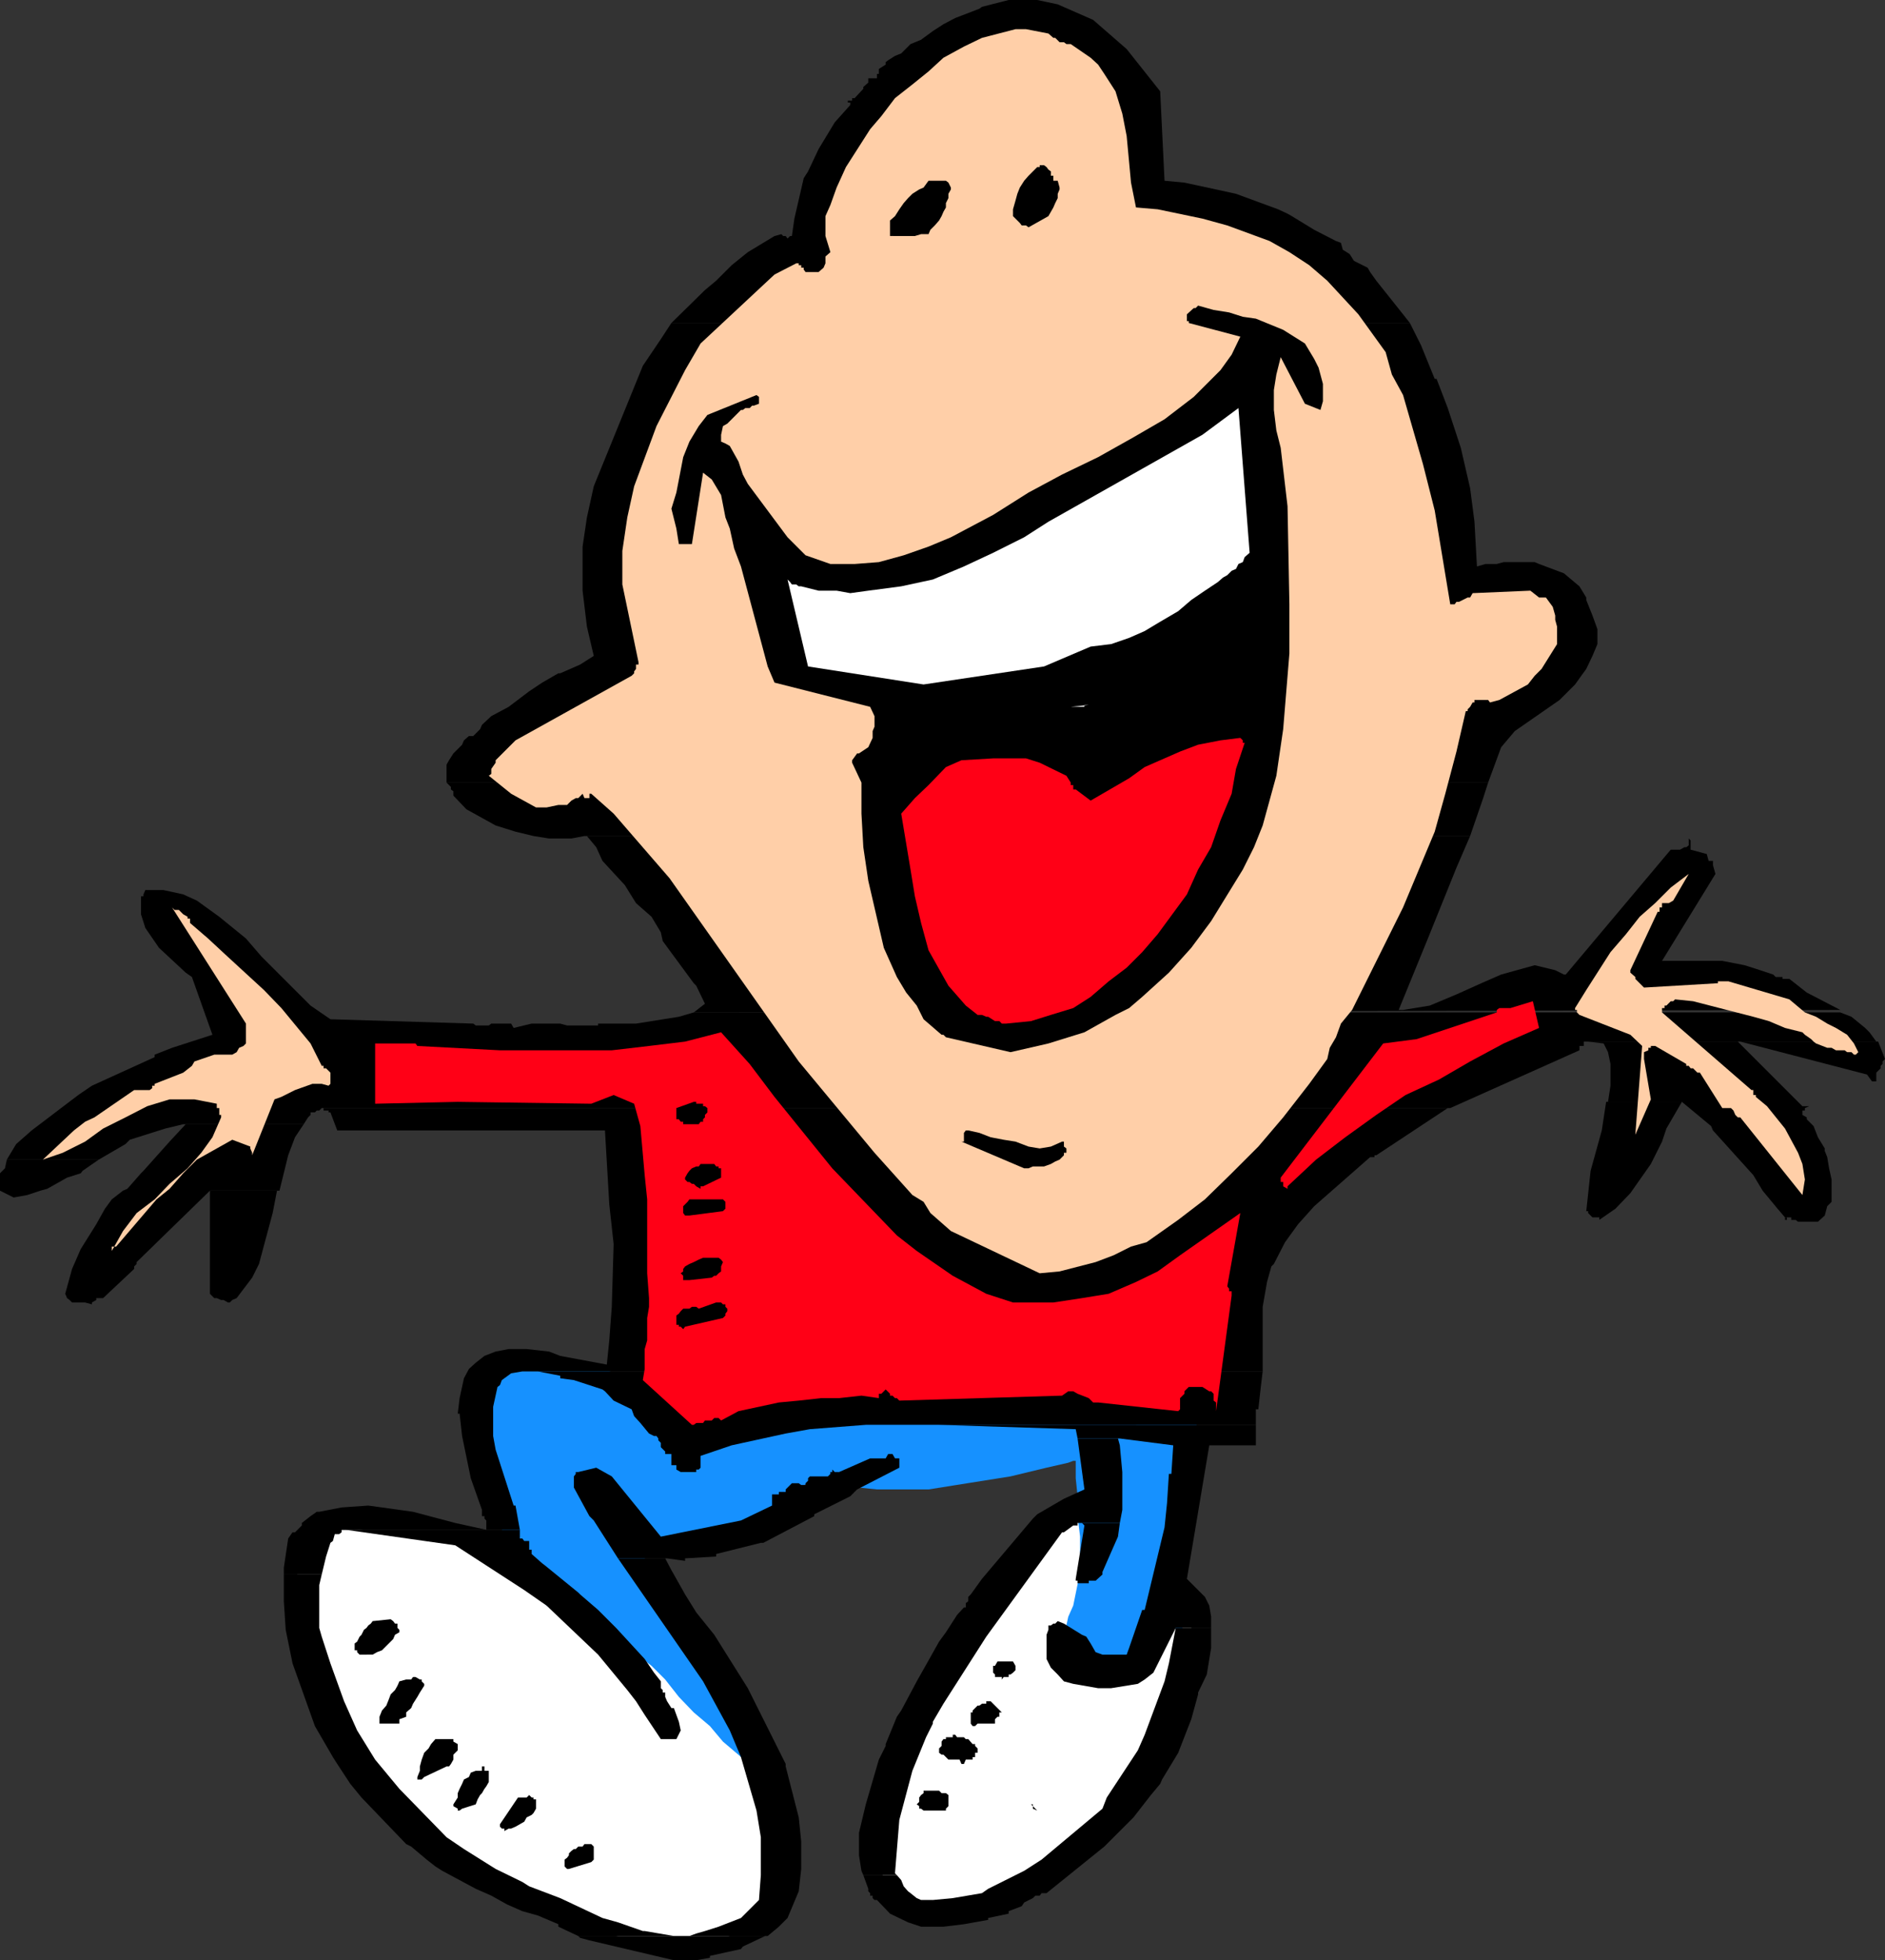 <?xml version="1.0" encoding="UTF-8" standalone="no"?>
<svg
   version="1.0"
   width="129.766mm"
   height="134.921mm"
   id="svg55"
   sodipodi:docname="Boy - Happy 3.wmf"
   xmlns:inkscape="http://www.inkscape.org/namespaces/inkscape"
   xmlns:sodipodi="http://sodipodi.sourceforge.net/DTD/sodipodi-0.dtd"
   xmlns="http://www.w3.org/2000/svg"
   xmlns:svg="http://www.w3.org/2000/svg">
  <rect width="100%" height="100%" fill="#333333" stroke="none"/>
  <sodipodi:namedview
     id="namedview55"
     pagecolor="#ffffff"
     bordercolor="#000000"
     borderopacity="0.25"
     inkscape:showpageshadow="2"
     inkscape:pageopacity="0.0"
     inkscape:pagecheckerboard="0"
     inkscape:deskcolor="#d1d1d1"
     inkscape:document-units="mm" />
  <defs
     id="defs1">
    <pattern
       id="WMFhbasepattern"
       patternUnits="userSpaceOnUse"
       width="6"
       height="6"
       x="0"
       y="0" />
  </defs>
  <path
     style="fill:#ffffff;fill-opacity:1;fill-rule:evenodd;stroke:none"
     d="m 285.708,386.977 3.394,4.686 3.394,5.17 3.07,5.17 3.394,4.686 3.394,5.17 2.909,5.17 3.555,4.686 3.555,5.332 -2.424,7.433 -2.909,8.725 -3.394,7.433 -5.333,8.24 -4.525,7.594 -6.464,7.433 -6.949,7.594 -8.726,7.594 -8.726,4.686 -7.434,3.393 -4.202,1.131 -3.878,0.646 h -3.07 -2.747 l -3.07,-1.131 -2.747,-1.293 -2.424,-2.262 -1.778,-2.262 -1.616,-3.555 -1.293,-2.908 -0.485,-4.524 -0.646,-5.332 4.04,-13.896 5.333,-13.411 2.747,-5.817 3.07,-6.302 3.394,-5.817 3.555,-5.817 4.04,-5.817 3.394,-4.524 4.686,-5.332 4.686,-5.17 4.04,-4.039 5.171,-4.686 5.333,-4.039 z"
     id="path1" />
  <path
     style="fill:#ffffff;fill-opacity:1;fill-rule:evenodd;stroke:none"
     d="m 78.538,397.964 h 15.029 l 7.595,0.646 14.382,2.262 13.898,4.524 14.059,5.332 6.302,4.039 6.949,3.393 6.464,4.201 25.533,18.42 6.302,12.28 4.686,10.987 1.778,5.332 1.131,4.039 0.646,8.725 v 4.039 l -0.646,2.908 -1.778,6.302 -1.778,2.424 -2.262,1.616 -2.262,1.777 -6.949,3.555 -2.909,1.131 -3.555,0.485 h -8.08 l -4.686,-0.485 -4.686,-1.131 -15.675,-5.332 -10.989,-5.655 -12.12,-7.594 -12.766,-8.24 -5.171,-4.039 -8.888,-7.433 -6.949,-8.725 -5.656,-8.725 -4.686,-9.856 -1.778,-5.332 -1.778,-10.987 v -12.118 z"
     id="path2" />
  <path
     style="fill:#1691ff;fill-opacity:1;fill-rule:evenodd;stroke:none"
     d="m 312.372,364.841 -8.726,49.927 5.656,12.28 v -0.646 h -0.485 l -1.778,-2.424 -1.778,-0.485 v -0.646 0.646 l -2.262,4.686 -3.555,5.17 -2.262,2.262 -1.616,0.646 h -3.555 l -5.818,-2.424 -6.302,-4.039 -1.939,-1.131 -1.131,-1.616 v -1.293 l 1.131,-5.17 1.293,-2.908 1.778,-8.725 0.485,-0.485 v -1.293 l -0.485,-3.393 v -4.039 l -0.646,-5.332 v -5.17 l -0.485,-4.686 v -4.524 h -0.646 l -1.293,0.485 -5.656,1.293 -9.373,2.262 -21.331,3.393 h -13.413 l -15.675,-1.616 h -1.778 l -1.616,0.485 h -1.293 l -0.646,1.131 -1.616,1.777 -1.778,3.555 -2.262,3.393 -1.778,1.777 -2.909,1.131 -4.04,1.131 -5.171,0.646 -4.202,0.485 -8.726,1.293 h -8.565 l 5.171,8.564 9.858,20.359 5.818,10.503 4.686,8.564 3.394,7.109 1.778,1.777 h -1.131 l -7.595,-6.463 -3.394,-4.039 -4.202,-3.555 -3.878,-4.039 -3.555,-4.524 -3.555,-3.555 -5.171,-4.039 -5.171,-3.555 -10.504,-5.655 -6.464,-2.424 -0.485,-0.646 -2.262,-4.039 -5.333,-7.594 -1.778,-4.524 -4.525,-7.594 -1.778,-5.17 -1.131,-5.17 -2.424,-13.411 v -8.079 l 0.646,-2.424 1.131,-1.777 1.131,-1.131 3.555,-1.131 10.504,-1.131 10.989,1.131 5.818,0.646 6.302,2.908 4.04,5.17 2.909,2.262 4.686,5.817 3.555,4.201 h 1.616 l 11.635,-3.07 8.726,-1.616 7.434,-2.424 7.595,-1.131 4.686,-1.777 h 1.778 3.394 8.726 l 12.12,-1.131 29.088,-0.485 h 12.282 l 8.726,-0.646 h 5.656 l 2.424,0.646 2.909,0.485 h 2.262 2.262 z"
     id="path3" />
  <path
     style="fill:#000000;fill-opacity:1;fill-rule:evenodd;stroke:none"
     d="m 262.438,0 -6.949,1.777 -0.646,0.485 -6.302,2.424 -3.07,1.616 -2.747,1.777 -2.424,1.777 -0.646,0.485 -2.747,1.131 -2.424,2.424 -1.616,0.646 -1.778,1.131 -0.646,0.485 v 0.646 l -1.778,1.131 v 1.293 h -0.485 v 1.131 h -1.131 -0.646 -0.485 v 1.131 l -1.293,1.131 v 0.485 l -2.262,2.424 h -0.646 v 0.646 h -1.131 v 0.485 h 0.646 v 0.646 l -4.04,4.524 -4.202,6.948 -2.747,5.817 -1.131,1.777 -2.424,10.503 -0.646,4.524 h -0.485 l -0.646,0.646 -0.485,-0.646 h -0.646 l -0.485,-0.485 -1.778,0.485 -6.949,4.201 -4.202,3.393 -4.04,4.039 -2.909,2.424 -8.726,8.564 h 192.142 l -1.778,-2.262 -6.949,-8.725 -1.616,-2.262 -0.646,-1.131 -3.555,-1.777 -1.131,-1.777 -1.778,-1.131 -0.485,-1.777 -1.293,-0.485 -5.656,-2.908 -5.818,-3.555 -1.131,-0.646 -2.424,-1.131 -10.989,-4.039 -5.171,-1.131 -8.242,-1.777 -5.171,-0.485 -1.131,-23.267 L 293.142,12.765 284.416,5.17 275.204,1.131 269.872,0 Z"
     id="path4" />
  <path
     style="fill:#000000;fill-opacity:1;fill-rule:evenodd;stroke:none"
     d="m 391.233,146.227 -1.778,0.485 h -2.909 l -2.262,0.646 -0.646,-11.634 -1.131,-8.725 -2.424,-10.503 -3.394,-10.341 -2.909,-7.594 h -0.485 l -3.555,-8.725 -2.909,-5.817 H 174.689 l -2.747,4.201 -4.686,6.948 -12.766,31.346 -1.778,8.079 -1.131,7.594 v 11.472 l 1.131,9.371 1.778,7.594 -3.555,2.262 -5.171,2.262 h -0.485 l -4.202,2.424 -3.394,2.262 -5.333,4.039 -4.525,2.424 -2.424,2.262 -0.485,1.131 -1.778,1.777 h -1.131 l -1.293,1.131 -0.485,1.131 -2.262,2.262 -1.131,1.777 -0.646,1.131 v 1.131 3.555 h 271.003 l 3.394,-9.21 3.555,-4.201 11.635,-8.079 4.04,-4.039 1.616,-2.262 1.293,-1.777 1.616,-3.393 1.293,-3.07 v -3.878 l -1.293,-3.555 -1.616,-4.039 v -0.646 l -1.778,-2.908 -4.04,-3.393 -6.464,-2.424 -1.131,-0.485 z"
     id="path5" />
  <path
     style="fill:#000000;fill-opacity:1;fill-rule:evenodd;stroke:none"
     d="m 152.712,217.483 2.424,2.908 1.616,3.555 5.818,6.302 2.909,4.686 4.04,3.555 2.424,4.039 0.485,2.262 1.778,2.424 6.302,8.564 0.646,0.646 2.262,4.686 -2.909,2.262 298.313,-0.646 -8.726,-4.524 -4.525,-3.555 h -1.778 v -0.485 h -1.778 l -0.646,-0.646 -3.394,-1.131 -4.04,-1.293 -5.818,-1.131 h -15.675 l 13.898,-22.621 -0.646,-2.262 v -1.131 h -1.131 l -0.485,-1.777 -1.778,-0.485 -2.424,-0.646 v -2.424 l -0.485,-0.485 v 1.777 l -0.646,0.485 h -0.485 l -1.131,0.646 h -2.424 l -27.31,32.477 h -0.485 l -2.262,-1.131 -5.333,-1.293 -8.726,2.424 -5.171,2.262 -6.464,2.908 -6.949,2.908 -6.949,1.131 h -1.131 l 7.595,-18.581 7.434,-18.42 3.555,-8.24 z"
     id="path6" />
  <path
     style="fill:#000000;fill-opacity:1;fill-rule:evenodd;stroke:none"
     d="m 138.329,266.279 -4.686,1.131 -0.646,-1.131 h -5.171 l -0.646,0.485 h -2.909 -0.485 l -0.646,-0.485 -37.168,-1.131 -5.171,-3.555 -8.08,-8.079 -4.686,-4.686 -4.04,-4.686 -6.949,-5.655 -5.818,-4.201 -3.555,-1.616 -2.909,-0.646 -2.262,-0.485 h -4.686 l -0.485,1.131 v 0.485 h -0.646 v 4.686 l 1.131,3.555 3.555,5.17 6.949,6.463 1.616,1.131 5.333,15.027 -10.504,3.393 -4.525,1.777 v 0.646 l -16.322,7.433 -3.555,2.424 -12.12,9.21 -4.04,3.555 -2.424,4.039 h 23.917 l 6.949,-4.039 1.131,-1.131 9.211,-2.908 4.686,-1.131 h 31.35 l 1.131,-1.777 0.646,-0.646 v -0.646 h 1.131 l 0.485,-0.485 h 0.646 l 0.646,-0.646 H 377.336 l 33.613,-15.027 v -1.131 h 0.485 0.646 v -1.131 h 0.646 75.467 l -1.778,-2.424 -1.131,-1.131 -3.555,-2.908 -2.909,-1.131 H 180.507 l -3.878,1.131 -11.15,1.777 h -9.858 v 0.485 h -2.262 -5.818 l -1.778,-0.485 z"
     id="path7" />
  <path
     style="fill:#000000;fill-opacity:1;fill-rule:evenodd;stroke:none"
     d="m 84.194,288.254 v 0.646 h 1.293 v 0.485 h 0.485 l 1.778,4.686 h 69.65 l 1.131,19.228 1.131,10.341 -0.485,16.319 -0.646,8.725 -0.646,6.302 -12.12,-2.262 -2.909,-1.131 -5.818,-0.646 h -4.686 l -3.394,0.646 -2.909,1.131 -2.262,1.777 -1.778,1.616 -1.293,2.424 -1.131,5.17 -0.485,4.039 h 0.485 l 0.646,5.817 2.262,10.987 2.909,8.24 v 1.616 h 0.646 v 0.646 l 0.485,0.485 v 2.424 l -8.08,-1.777 -10.989,-2.908 -8.08,-1.131 -3.555,-0.485 -6.949,0.485 -5.818,1.131 h -0.646 l -1.616,1.131 -2.262,1.777 v 0.646 l -1.778,1.777 h -0.646 l -1.131,1.616 -1.131,7.594 v 1.777 h 9.858 l 1.131,-4.686 1.131,-3.555 0.646,-0.485 0.485,-1.777 H 88.234 l 0.646,-0.485 v -0.646 h 46.379 l -1.131,-6.302 h -0.485 l -4.686,-14.542 -0.646,-3.555 v -7.594 l 1.131,-5.17 0.646,-0.485 0.485,-1.293 2.424,-1.777 2.909,-0.485 h 192.627 v -16.804 l 1.131,-6.463 1.131,-4.039 0.646,-0.646 2.909,-5.655 3.394,-4.686 4.202,-4.686 14.544,-12.765 h 1.131 v -0.485 h 0.485 l 18.584,-12.28 z"
     id="path8" />
  <path
     style="fill:#000000;fill-opacity:1;fill-rule:evenodd;stroke:none"
     d="m 280.376,374.213 1.778,13.249 -5.333,2.424 -6.949,4.039 -1.131,1.131 -13.251,15.673 -2.909,4.039 -0.646,0.646 v 1.131 l -0.646,0.485 v 1.131 h -0.485 l -1.778,1.939 -2.909,4.524 -1.778,2.424 -2.262,4.039 -3.555,6.302 -4.04,7.594 -1.131,1.616 -2.909,7.109 v 0.485 l -1.778,3.555 -3.394,11.634 -1.778,7.433 v 5.817 l 0.646,4.039 0.485,1.131 h 8.726 l -0.485,-0.485 1.131,-13.896 3.394,-12.765 3.555,-8.725 1.778,-3.555 v -0.485 l 2.747,-4.686 11.15,-17.45 19.715,-27.145 h 0.485 l 1.778,-1.293 0.646,-0.485 h 1.131 v -0.646 h 10.989 l 0.646,-3.393 v -9.856 l -0.646,-6.948 -0.485,-1.777 z"
     id="path9" />
  <path
     style="fill:#000000;fill-opacity:1;fill-rule:evenodd;stroke:none"
     d="m 73.851,409.598 v 6.948 l 0.485,7.433 1.778,8.725 5.818,16.319 4.686,8.079 1.131,1.777 3.394,5.17 2.909,3.555 11.635,12.118 1.293,0.646 4.04,3.393 2.262,1.777 1.778,1.131 8.726,4.686 4.04,1.777 4.04,2.262 4.04,1.777 4.04,1.131 5.333,2.262 v 0.646 l 5.171,2.424 h 49.288 l 2.909,-2.424 2.262,-2.262 2.909,-6.948 0.646,-5.817 v -7.109 l -0.646,-6.302 -3.394,-13.249 v -0.646 l -8.726,-17.45 -1.131,-2.262 -8.726,-13.896 -4.686,-5.817 -2.909,-4.686 -2.909,-5.17 -0.646,-1.131 -1.616,-3.07 h -12.282 l 22.139,31.992 6.949,12.765 2.909,6.948 4.04,13.896 1.131,6.948 v 9.856 l -0.485,6.463 -4.686,4.686 -5.818,2.262 -3.555,1.131 -2.262,0.646 -1.778,0.646 h -4.04 l -7.595,-1.293 h -0.485 l -6.464,-2.262 -4.04,-1.131 -10.989,-5.17 -8.08,-3.07 -1.778,-1.131 -6.949,-3.393 -8.242,-5.17 -4.525,-3.07 -12.282,-12.603 -6.302,-7.594 -4.686,-7.594 -3.394,-7.594 -3.555,-9.856 -2.262,-6.948 -0.646,-2.262 v -11.149 l 0.646,-2.747 z"
     id="path10" />
  <path
     style="fill:#000000;fill-opacity:1;fill-rule:evenodd;stroke:none"
     d="M 1.778,301.665 1.293,303.927 0,305.219 v 4.524 l 3.555,1.777 3.555,-0.646 3.394,-1.131 1.778,-0.485 5.171,-2.908 3.555,-1.131 0.485,-0.646 4.202,-2.908 z"
     id="path11" />
  <path
     style="fill:#000000;fill-opacity:1;fill-rule:evenodd;stroke:none"
     d="m 116.19,203.587 0.646,0.646 0.485,0.485 v 0.646 l 0.646,0.485 v 1.131 l 3.394,3.555 7.595,4.201 5.171,1.616 4.686,1.131 4.04,0.646 h 5.818 l 3.394,-0.646 h 230.441 l 3.394,-9.856 1.293,-4.039 z"
     id="path12" />
  <path
     style="fill:#000000;fill-opacity:1;fill-rule:evenodd;stroke:none"
     d="m 417.897,286.638 -1.131,7.433 -2.909,10.503 -1.131,10.503 h 0.485 v 0.485 l 1.131,1.131 h 1.778 v 0.646 l 4.202,-2.908 3.878,-4.039 5.333,-7.594 2.909,-5.817 1.131,-3.393 4.04,-6.948 z"
     id="path13" />
  <path
     style="fill:#000000;fill-opacity:1;fill-rule:evenodd;stroke:none"
     d="m 452.803,270.965 32.966,8.564 1.293,1.777 h 1.131 v -2.262 l 1.131,-1.131 v -0.646 l 0.485,-0.485 v -0.646 l 0.646,-0.646 -1.778,-4.524 h -0.485 z"
     id="path14" />
  <path
     style="fill:#000000;fill-opacity:1;fill-rule:evenodd;stroke:none"
     d="m 413.211,270.965 4.04,0.485 1.131,2.262 0.646,3.07 v 2.262 3.393 l -0.646,4.201 h 19.23 l 7.595,6.302 0.485,1.131 10.504,11.634 2.424,4.039 3.878,4.686 1.939,2.262 h 1.616 v 0.646 h 1.131 l 0.646,0.485 h 5.171 l 1.778,-1.616 0.646,-2.424 0.485,-0.485 0.646,-0.646 v -5.817 l -0.646,-2.908 -0.485,-2.908 -0.646,-1.616 v -0.646 l -1.778,-2.908 -1.131,-2.908 -1.778,-1.777 v -0.485 l -1.131,-0.646 v -1.131 h 0.646 v -0.646 l 1.131,-0.485 h -1.778 l -16.806,-16.804 z"
     id="path15" />
  <path
     style="fill:#000000;fill-opacity:1;fill-rule:evenodd;stroke:none"
     d="m 469.609,288.254 h 1.616 1.778 1.131 2.424 1.131 -1.131 -1.778 -2.262 -0.646 z"
     id="path16" />
  <path
     style="fill:#000000;fill-opacity:1;fill-rule:evenodd;stroke:none"
     d="m 48.318,292.455 -4.202,4.524 -6.787,7.594 -0.646,0.646 -3.555,4.039 -1.131,0.485 -2.909,2.262 -1.778,2.424 -2.262,4.039 -4.04,6.463 -2.262,5.17 -1.778,6.463 0.485,1.131 0.646,0.485 0.646,0.646 h 2.747 0.646 l 1.778,0.485 v -0.485 l 1.131,-0.646 v -0.485 h 0.646 1.131 l 8.08,-7.594 v -0.646 l 0.646,-0.646 v -0.485 l 19.069,-18.581 h 18.099 l 2.262,-9.21 1.778,-4.686 2.262,-3.393 z"
     id="path17" />
  <path
     style="fill:#000000;fill-opacity:1;fill-rule:evenodd;stroke:none"
     d="m 54.621,309.743 v 26.822 l 1.131,1.131 h 0.646 l 1.131,0.485 h 0.646 l 1.131,0.646 h 0.485 l 0.646,-0.646 1.131,-0.485 4.04,-5.332 1.778,-3.555 3.555,-13.249 1.131,-5.817 z"
     id="path18" />
  <path
     style="fill:#000000;fill-opacity:1;fill-rule:evenodd;stroke:none"
     d="m 464.438,316.691 v 0.646 h 0.485 v -0.646 z"
     id="path19" />
  <path
     style="fill:#000000;fill-opacity:1;fill-rule:evenodd;stroke:none"
     d="m 139.945,356.762 5.818,1.131 v 0.646 l 3.555,0.485 7.434,2.424 0.646,0.485 2.262,2.424 4.686,2.262 0.646,1.777 1.616,1.777 2.262,2.747 1.293,0.646 h 0.646 l 0.485,0.646 v 0.485 l 0.646,0.646 v 1.131 l 1.131,1.131 v 0.646 h 1.131 0.485 v 1.131 1.777 h 1.293 v 0.646 0.485 l 1.131,0.646 h 4.04 v -0.646 h 0.646 l 0.485,-0.485 v -3.07 l 8.08,-2.747 14.059,-3.07 6.302,-1.131 14.544,-1.131 h 101.485 v -4.039 h 0.646 l 0.646,-5.817 0.485,-4.039 z"
     id="path20" />
  <path
     style="fill:#000000;fill-opacity:1;fill-rule:evenodd;stroke:none"
     d="m 244.339,370.658 35.552,1.131 0.485,2.424 h 10.989 l 13.898,1.777 -0.485,7.433 h -0.646 l -0.485,7.594 -0.646,6.302 -5.171,21.49 h -0.646 l -3.394,9.856 -0.646,1.777 h -1.778 -0.485 -4.04 l -1.778,-0.646 -1.293,-2.262 -1.131,-1.777 -1.131,-0.485 -4.686,-2.908 -1.616,-0.646 -0.646,0.646 h -0.485 l -0.646,0.485 h -0.646 v 1.131 l -0.485,1.293 v 6.302 l 1.131,2.262 1.778,1.777 1.616,1.777 2.424,0.646 6.464,1.131 h 3.394 l 6.949,-1.131 1.778,-1.131 2.262,-1.777 5.818,-11.634 h 9.211 v -2.908 l -0.485,-2.908 -1.131,-2.262 -4.686,-4.686 5.818,-34.739 h 12.12 v -5.332 z"
     id="path21" />
  <path
     style="fill:#000000;fill-opacity:1;fill-rule:evenodd;stroke:none"
     d="m 231.088,378.252 -0.646,1.131 h -1.778 -0.485 -1.131 -0.646 l -8.08,3.555 h -1.131 l -0.646,-0.646 v 0.646 h -0.485 v 0.485 l -0.646,0.646 h -4.686 l -0.485,0.485 v 0.646 l -0.646,0.646 v 0.485 h -1.131 l -0.646,-0.485 h -1.778 l -1.616,1.616 v 0.646 h -1.778 v 0.646 h -1.778 v 2.908 l -8.08,3.878 -20.846,4.201 -12.766,-15.673 -4.04,-2.262 -4.686,1.131 h -0.646 v 0.485 l -0.485,0.646 v 2.908 l 4.04,7.433 1.131,1.131 6.302,9.856 h 12.766 l 4.686,0.646 v -0.646 l 8.08,-0.485 v -0.646 l 11.635,-2.908 h 0.646 l 13.251,-6.948 v -0.485 l 9.373,-4.686 1.778,-1.777 10.989,-5.655 v -0.646 -1.777 h -0.646 -0.485 l -0.646,-1.131 z"
     id="path22" />
  <path
     style="fill:#000000;fill-opacity:1;fill-rule:evenodd;stroke:none"
     d="m 90.011,397.964 28.442,4.039 17.938,11.634 5.818,4.039 13.413,12.765 7.595,9.21 2.262,2.908 2.262,3.555 4.202,6.302 h 4.04 l 1.131,-2.262 -0.485,-2.262 -1.293,-3.555 h -0.646 l -1.131,-1.777 -0.485,-1.131 v -0.646 -0.485 h -0.646 v -0.646 l -0.485,-0.485 v -1.777 l -1.778,-2.262 -2.424,-3.555 -7.434,-8.079 -0.646,-0.646 -4.04,-4.039 -4.686,-4.039 -0.485,-0.485 -8.726,-7.109 -0.646,-0.485 -2.747,-2.424 v -1.131 h -0.646 v -2.262 h -1.293 l -0.485,-0.646 h -0.646 v -2.262 z"
     id="path23" />
  <path
     style="fill:#000000;fill-opacity:1;fill-rule:evenodd;stroke:none"
     d="m 281.507,396.187 0.646,0.646 -2.262,13.896 v 0.485 h 0.485 v 0.646 h 2.909 v -0.646 h 1.778 l 1.778,-1.616 v -0.646 l 2.262,-5.17 1.778,-4.039 0.485,-3.555 z"
     id="path24" />
  <path
     style="fill:#000000;fill-opacity:1;fill-rule:evenodd;stroke:none"
     d="m 88.234,399.096 v 0.646 z"
     id="path25" />
  <path
     style="fill:#000000;fill-opacity:1;fill-rule:evenodd;stroke:none"
     d="m 224.624,487.801 1.293,3.555 v 0.646 l 0.485,0.485 v 0.646 h 0.646 v 0.646 l 0.485,0.485 h 0.646 l 3.394,3.555 4.686,2.262 3.394,1.131 h 5.818 l 5.333,-0.646 6.302,-1.131 v -0.485 l 5.333,-1.131 v -0.646 l 3.394,-1.293 0.646,-0.969 2.262,-1.131 0.646,-0.646 h 1.131 l 0.485,-0.646 h 1.293 l 15.029,-12.118 6.949,-6.948 0.646,-0.646 4.525,-5.817 2.424,-2.908 0.485,-1.131 4.202,-6.948 3.394,-8.725 1.778,-6.463 v -0.485 l 2.262,-4.686 1.131,-6.948 v -5.17 h -9.211 l -1.778,9.21 -1.131,4.686 -5.171,13.896 -1.778,4.039 -8.08,12.28 -1.131,2.908 -15.837,13.249 -4.525,2.908 -9.373,4.686 -1.616,1.131 -7.595,1.293 -5.171,0.485 h -3.07 l -1.131,-0.485 -1.616,-1.293 -0.646,-0.485 -1.131,-1.293 -0.646,-1.616 -1.131,-1.293 z"
     id="path26" />
  <path
     style="fill:#000000;fill-opacity:1;fill-rule:evenodd;stroke:none"
     d="m 150.449,503.636 0.485,0.485 2.424,0.646 21.978,5.17 h 5.818 l 3.555,-0.646 v -0.485 l 8.08,-1.777 0.485,-0.646 5.818,-2.747 z"
     id="path27" />
  <path
     style="fill:#000000;fill-opacity:1;fill-rule:evenodd;stroke:none"
     d="m 148.025,486.186 5.818,-1.777 0.646,-0.646 v -0.485 -0.646 -0.485 -0.646 -0.485 -0.646 l -0.646,-0.646 h -0.485 -0.646 -0.646 l -0.485,0.646 h -0.646 -0.485 l -0.646,0.646 h -0.485 l -0.646,0.485 -0.646,0.646 v 0.485 l -0.485,0.646 -0.646,0.485 v 0.646 1.131 l 0.646,0.646 z"
     id="path28" />
  <path
     style="fill:#000000;fill-opacity:1;fill-rule:evenodd;stroke:none"
     d="m 132.997,475.683 1.131,-0.485 1.131,-0.646 1.131,-0.646 0.646,-1.131 1.293,-0.646 0.485,-0.485 0.646,-1.131 v -0.646 -0.485 -0.646 -0.646 h -0.646 v -0.485 h -0.485 l -0.646,-0.646 -0.646,0.646 h -0.646 -0.485 -0.646 -0.485 l -4.686,6.948 v 0.646 l 0.485,0.485 h 0.646 v 0.646 l 1.131,-0.646 z"
     id="path29" />
  <path
     style="fill:#000000;fill-opacity:1;fill-rule:evenodd;stroke:none"
     d="m 120.23,470.513 3.555,-1.131 0.485,-1.293 0.646,-1.131 0.485,-0.485 0.646,-1.131 0.485,-0.646 0.646,-1.131 v -1.293 -1.616 h -0.646 -0.485 v -1.131 h -0.646 v 1.131 h -0.485 -0.646 -0.485 l -1.293,0.485 -0.485,1.131 -1.293,0.646 -0.485,1.131 -0.646,1.293 -0.485,1.131 v 1.131 l -1.131,1.777 v 0.485 l 1.131,0.646 v 0.485 h 0.485 z"
     id="path30" />
  <path
     style="fill:#000000;fill-opacity:1;fill-rule:evenodd;stroke:none"
     d="m 241.592,470.997 h 0.485 0.646 0.485 0.646 0.485 0.646 0.485 0.646 v -0.485 l 0.646,-0.646 v -0.485 -1.293 -0.485 -0.646 l -0.646,-0.485 h -1.131 l -0.646,-0.646 h -1.131 -1.131 -0.485 -1.293 v 0.646 l -0.646,0.485 -0.485,0.646 v 0.485 0.646 l -0.646,0.646 0.646,0.485 v 0.646 h 0.485 l 0.646,0.485 z"
     id="path31" />
  <path
     style="fill:#000000;fill-opacity:1;fill-rule:evenodd;stroke:none"
     d="m 269.872,470.997 -1.131,-0.485 v -0.646 -0.485 h -0.485 z"
     id="path32" />
  <path
     style="fill:#000000;fill-opacity:1;fill-rule:evenodd;stroke:none"
     d="m 110.373,462.272 5.818,-2.747 h 0.646 l 0.485,-0.646 0.646,-1.131 v -0.646 -0.646 l 1.131,-1.131 v -1.131 -0.485 l -1.131,-0.646 v -0.646 h -0.646 -0.485 -0.646 -0.646 -0.485 -1.778 l -1.131,1.293 -0.646,1.131 -1.131,1.131 -0.646,1.777 -0.485,1.777 v 1.131 l -0.646,1.616 v 0.646 h 0.646 0.485 z"
     id="path33" />
  <path
     style="fill:#000000;fill-opacity:1;fill-rule:evenodd;stroke:none"
     d="m 251.934,457.748 h 1.131 v -0.646 h 0.646 v -1.131 h 0.646 v -1.131 l -0.646,-0.646 v -0.485 h -0.646 l -1.131,-1.293 h -0.646 l -0.485,-0.485 h -1.778 l -0.485,-0.646 h -0.646 v 0.646 h -1.778 v 0.485 h -0.646 l -0.485,0.646 v 1.131 l -0.646,0.646 v 1.131 l 0.646,0.485 h 0.485 l 1.293,1.293 h 1.131 0.646 1.131 l 0.485,1.131 h 0.646 l 0.485,-1.131 z"
     id="path34" />
  <path
     style="fill:#000000;fill-opacity:1;fill-rule:evenodd;stroke:none"
     d="m 100.515,448.377 h 0.646 0.485 0.646 0.485 0.646 0.485 v -1.131 l 1.778,-0.646 v -1.131 l 1.293,-1.131 0.485,-1.131 1.131,-1.777 0.646,-1.131 1.131,-1.777 v -0.485 l -0.646,-0.646 v -0.485 h -0.485 l -1.131,-0.646 h -0.646 l -0.485,0.646 h -1.293 l -1.778,0.485 -0.485,1.131 -0.646,1.131 -1.131,1.131 -0.485,1.293 -0.646,1.616 -1.131,1.293 -0.646,1.616 v 1.777 h 0.646 0.485 z"
     id="path35" />
  <path
     style="fill:#000000;fill-opacity:1;fill-rule:evenodd;stroke:none"
     d="m 254.358,448.377 h 4.525 v -1.131 l 0.646,-0.646 h 0.485 v -1.131 h 0.646 l -2.909,-2.908 h -0.646 -0.485 v 0.646 h -1.131 l -0.646,0.485 h -0.485 l -0.646,0.646 -0.646,0.646 v 0.485 h -0.485 v 1.131 1.777 l 0.485,0.646 h 0.646 z"
     id="path36" />
  <path
     style="fill:#000000;fill-opacity:1;fill-rule:evenodd;stroke:none"
     d="m 260.661,436.905 0.485,-0.646 h 0.646 0.646 v -0.646 h 0.485 l 0.646,-0.485 0.646,-0.646 v -0.646 -0.485 l -0.646,-1.131 h -4.04 l -0.646,1.131 h -0.485 v 0.485 0.646 0.646 l 0.485,0.485 v 0.646 h 0.646 0.485 0.646 z"
     id="path37" />
  <path
     style="fill:#000000;fill-opacity:1;fill-rule:evenodd;stroke:none"
     d="m 95.829,430.441 h 1.131 l 1.131,-0.646 1.293,-0.485 1.131,-1.131 0.646,-0.646 1.131,-1.131 0.485,-1.131 1.131,-0.646 v -0.646 l -0.485,-0.485 v -0.646 -0.485 h -0.646 l -0.485,-0.646 -0.646,-0.485 -4.686,0.485 -0.485,0.646 -0.646,0.485 -0.485,0.646 -0.646,0.485 -0.646,1.293 -0.485,0.485 -0.646,1.293 -0.646,0.485 v 0.646 0.485 0.646 h 0.646 v 0.485 l 0.646,0.646 h 0.485 0.646 0.646 z"
     id="path38" />
  <path
     style="fill:#ff0016;fill-opacity:1;fill-rule:evenodd;stroke:none"
     d="m 181.8,370.173 h 1.131 l 0.485,-0.646 h 1.778 l 0.646,-0.646 h 1.131 l 0.646,0.646 4.525,-2.424 10.504,-2.262 5.171,-0.485 5.818,-0.646 h 4.686 l 5.818,-0.646 4.525,0.646 v -1.131 h 0.646 l 1.131,-1.131 1.131,1.131 v 0.485 h 0.646 l 0.646,0.646 h 0.485 l 0.646,0.646 42.339,-1.293 1.616,-1.131 h 1.293 l 1.131,0.646 2.909,1.131 1.131,1.131 h 0.646 0.646 l 20.846,2.262 0.485,-0.485 v -1.777 -0.485 -0.646 l 1.131,-1.131 v -0.646 l 1.131,-1.131 h 3.555 l 1.778,1.131 h 0.485 l 0.646,0.646 v 1.777 l 0.646,0.485 v 2.262 l 4.04,-30.053 v -0.485 -0.646 h -0.646 v -0.646 l -0.485,-0.646 3.394,-19.066 -15.675,10.987 -5.818,4.201 -5.656,2.747 -7.11,3.07 -6.949,1.131 -7.434,1.131 h -7.11 -3.394 l -6.949,-2.262 -8.726,-4.686 -9.373,-6.463 -5.171,-4.039 -16.806,-17.45 -15.029,-18.581 -6.464,-8.564 -7.434,-8.24 -9.373,2.424 -9.373,1.131 -9.696,1.131 h -29.088 l -21.493,-1.131 -0.485,-0.646 H 97.606 v 15.673 l 21.493,-0.485 34.744,0.485 5.818,-2.262 5.333,2.262 1.616,5.817 1.131,12.765 0.646,6.302 v 19.228 l 0.485,6.463 v 2.262 l -0.485,2.908 v 5.817 l -0.646,2.262 v 5.17 l -0.485,2.908 12.766,11.634 h 0.485 l 0.646,-0.485 z"
     id="path39" />
  <path
     style="fill:#000000;fill-opacity:1;fill-rule:evenodd;stroke:none"
     d="m 178.245,345.129 9.858,-2.262 0.646,-0.646 v -0.485 l 0.485,-0.646 v -0.646 l -0.485,-0.485 v -0.646 h -0.646 l -0.485,-0.485 h -0.646 -0.646 l -4.525,1.616 -0.646,-0.485 h -0.646 -0.485 l -0.646,0.485 h -0.485 -0.646 -0.485 l -0.646,0.646 -0.485,0.646 -0.646,0.485 v 0.646 0.646 0.485 0.646 h 0.646 v 0.485 h 0.485 l 0.646,0.646 z"
     id="path40" />
  <path
     style="fill:#000000;fill-opacity:1;fill-rule:evenodd;stroke:none"
     d="m 179.376,333.01 5.818,-0.646 0.646,-0.485 h 0.485 l 0.646,-0.646 0.646,-0.485 v -0.646 -0.646 l 0.485,-1.131 -0.485,-0.646 -0.646,-0.485 h -1.131 -1.778 -1.131 l -1.131,0.485 -1.293,0.646 -1.131,0.485 -1.131,0.646 -0.485,0.646 v 0.646 l -0.646,0.485 0.646,0.646 v 0.485 0.646 h 0.485 0.646 z"
     id="path41" />
  <path
     style="fill:#ffcfa8;fill-opacity:1;fill-rule:evenodd;stroke:none"
     d="m 270.518,331.233 5.171,-0.485 9.373,-2.424 4.686,-1.777 4.525,-2.262 4.04,-1.131 8.242,-5.817 6.949,-5.332 6.949,-6.786 6.949,-6.948 6.464,-7.594 2.262,-2.908 4.525,-5.817 4.686,-6.463 0.646,-2.908 1.616,-2.747 1.293,-3.555 2.909,-3.555 13.251,-26.66 8.242,-19.712 2.747,-9.856 2.909,-10.987 2.424,-10.503 h 0.485 v -0.485 l 0.646,-0.646 0.646,-1.131 h 0.485 v -0.646 h 1.131 1.778 0.646 l 0.485,0.646 2.424,-0.646 7.434,-4.039 1.778,-2.262 1.778,-1.777 4.04,-6.463 v -4.524 l -0.485,-1.777 v -1.131 l -0.646,-2.262 -1.778,-2.424 h -1.131 -0.646 l -2.262,-1.777 -15.029,0.646 -0.646,1.131 h -0.646 l -2.262,1.131 h -0.646 l -0.485,0.646 h -1.131 l -4.04,-24.398 -3.07,-12.118 -5.171,-17.935 -2.909,-5.332 -1.616,-5.817 -7.11,-9.856 -8.08,-8.725 -4.686,-4.039 -5.171,-3.393 -5.171,-2.908 -10.989,-4.039 -6.464,-1.777 -11.635,-2.424 -5.656,-0.485 -1.293,-6.463 -1.131,-12.118 -1.131,-5.817 -1.778,-5.817 -2.909,-4.524 -1.616,-2.424 -1.939,-1.777 -5.171,-3.555 h -1.131 l -0.646,-0.485 h -1.131 l -1.131,-1.131 h -0.485 l -1.293,-1.131 -5.818,-1.131 h -2.747 l -8.726,2.262 -4.686,2.262 -5.333,2.908 -3.878,3.555 -4.202,3.393 -4.525,3.555 -3.555,4.686 -2.909,3.393 -6.302,9.856 -2.424,5.332 -1.616,4.524 -1.293,2.908 v 5.17 l 1.293,4.201 -1.293,1.131 v 0.485 0.646 0.646 l -0.485,1.131 -1.293,1.131 h -3.394 l -0.485,-0.646 v -0.485 h -0.646 v -0.646 h -0.646 v -0.485 h -0.646 l -5.656,2.908 -19.23,17.935 -4.04,6.948 -7.434,14.542 -5.818,15.673 -1.778,8.079 -1.293,8.725 v 8.725 l 4.202,20.197 v 0.646 h -0.646 v 1.131 l -0.485,0.646 v 0.485 l -0.646,0.646 -30.219,16.804 -4.686,4.686 -0.485,0.485 v 0.646 l -1.131,1.616 v 1.293 l -0.646,0.485 5.818,4.686 6.464,3.555 h 2.747 l 3.07,-0.646 h 0.485 0.646 1.131 l 1.131,-1.131 1.131,-0.646 h 0.646 l 1.131,-1.131 0.485,1.131 h 1.293 v -1.131 h 0.485 l 5.818,5.17 14.544,16.804 33.613,47.665 19.715,23.752 9.858,10.987 2.909,1.777 1.778,2.908 5.333,4.686 z"
     id="path42" />
  <path
     style="fill:#ffcfa8;fill-opacity:1;fill-rule:evenodd;stroke:none"
     d="m 30.219,324.285 10.504,-12.28 3.394,-2.747 3.555,-4.039 3.555,-3.555 9.211,-5.17 4.686,1.777 v 0.485 l 0.485,1.131 v 0.646 l 5.818,-14.542 1.778,-0.646 3.555,-1.777 4.525,-1.616 h 2.424 l 1.778,0.485 0.485,-0.485 v -2.908 l -1.131,-1.131 h -0.646 v -0.646 h -0.485 l -2.909,-5.817 -7.595,-9.21 -4.525,-4.686 -10.019,-9.21 -4.525,-4.201 -4.686,-4.039 v -1.131 h -0.646 v -0.485 l -1.131,-0.646 -1.131,-1.131 h -1.131 l -0.646,-0.646 19.23,30.215 v 2.908 1.131 1.131 l -0.646,0.646 -1.131,0.485 -0.646,1.131 -1.131,0.646 h -4.686 l -5.171,1.777 -0.646,1.131 -2.262,1.777 -7.434,2.908 v 0.485 h -0.646 v 0.646 l -0.646,0.485 h -1.616 -2.424 l -10.342,7.109 -2.424,1.131 -2.909,2.262 -8.08,7.594 5.171,-1.777 5.818,-2.908 4.686,-3.393 5.818,-2.908 5.656,-2.908 5.818,-1.777 h 6.464 l 5.818,1.131 v 1.131 h 0.646 v 1.777 h 0.485 v 0.646 l -2.262,5.17 -2.909,4.039 -3.555,4.039 -4.686,4.039 -3.878,4.039 -4.686,3.555 -3.555,4.686 -2.909,5.17 v -1.131 z"
     id="path43" />
  <path
     style="fill:#000000;fill-opacity:1;fill-rule:evenodd;stroke:none"
     d="m 179.376,316.206 8.726,-1.131 0.646,-0.646 v -0.646 -0.485 -0.646 l -0.646,-0.646 h -8.726 l -0.485,0.646 -0.646,0.646 -0.485,0.485 v 0.646 0.646 0.485 l 0.485,0.646 h 0.646 z"
     id="path44" />
  <path
     style="fill:#ffcfa8;fill-opacity:1;fill-rule:evenodd;stroke:none"
     d="m 468.963,310.874 0.646,-4.039 -0.646,-4.039 -1.131,-2.908 -3.394,-6.302 -4.686,-5.817 -2.909,-2.424 v -0.485 h -0.646 v -1.293 h -0.485 l -23.27,-20.197 v -1.131 h 0.646 v -0.646 h 0.485 l 1.131,-1.131 h 0.646 l 0.485,-0.485 4.686,0.485 15.675,4.039 4.04,1.131 4.202,1.777 4.525,1.131 0.646,0.646 1.616,1.131 0.646,0.646 0.646,0.485 2.909,1.131 h 1.131 l 1.131,0.646 h 2.262 l 0.646,0.485 h 1.131 l 0.646,0.646 h 0.485 l 0.646,-0.646 -1.131,-2.262 -1.778,-2.262 -2.909,-1.777 -2.262,-1.131 -2.909,-1.777 -2.909,-1.131 -4.04,-3.393 -15.837,-4.686 h -2.747 v 0.485 l -19.23,1.131 -2.262,-2.262 v -0.485 l -1.293,-1.131 v -0.646 l 7.11,-15.188 h 0.485 v -1.131 h 0.646 v -1.131 h 1.778 l 1.131,-0.646 4.04,-6.948 -4.686,3.555 -4.04,4.039 -4.04,3.555 -3.555,4.524 -4.04,4.686 -6.302,9.856 -2.909,4.686 v 0.485 h 0.485 v 0.646 l 0.646,0.646 13.251,5.17 3.07,2.908 -1.778,23.106 4.04,-9.21 -1.778,-10.503 v -0.485 -0.646 -0.646 l 1.131,-0.485 v -0.646 h 0.646 v -0.485 h 1.131 l 8.08,4.686 v 0.485 h 0.646 l 0.485,0.646 h 0.646 l 1.131,1.131 h 0.646 l 5.818,9.21 h 2.262 l 0.646,0.646 0.485,1.131 0.646,0.646 h 0.646 z"
     id="path45" />
  <path
     style="fill:#000000;fill-opacity:1;fill-rule:evenodd;stroke:none"
     d="m 182.931,308.612 4.686,-2.262 v -0.646 -0.485 -0.646 -0.646 h -0.646 v -0.485 h -0.646 l -0.485,-0.646 h -0.646 -1.131 -0.646 -1.131 l -0.485,0.646 h -0.646 l -1.131,0.485 -0.646,0.646 -0.485,0.646 -0.646,1.131 v 0.485 l 0.646,0.646 h 0.485 l 0.646,0.485 h 0.485 l 0.646,0.646 1.131,0.646 v -0.646 z"
     id="path46" />
  <path
     style="fill:#ff0016;fill-opacity:1;fill-rule:evenodd;stroke:none"
     d="m 334.996,308.612 7.434,-6.948 7.595,-5.817 8.08,-5.817 7.595,-5.17 8.726,-4.039 8.08,-4.686 8.726,-4.686 9.211,-4.039 -1.616,-6.948 -5.818,1.777 h -0.646 -0.646 -0.485 -0.646 -0.485 l -0.646,0.485 v 0.646 l -20.846,6.948 -8.726,1.131 -26.664,34.901 v 0.485 0.646 h 0.646 v 0.485 0.646 l 1.131,0.646 z"
     id="path47" />
  <path
     style="fill:#000000;fill-opacity:1;fill-rule:evenodd;stroke:none"
     d="m 266.478,303.927 h 1.131 l 1.131,-0.485 h 1.778 1.131 l 1.778,-0.646 1.131,-0.646 1.131,-0.485 1.131,-1.131 v -0.646 h 0.646 v -1.131 l -0.646,-0.485 v -1.293 h -0.485 l -2.909,1.293 -2.909,0.485 -2.909,-0.485 -3.394,-1.293 -3.07,-0.485 -3.394,-0.646 -2.909,-1.131 -2.909,-0.646 h -0.646 l -0.485,0.646 v 0.485 0.646 0.646 0.485 h -0.646 z"
     id="path48" />
  <path
     style="fill:#000000;fill-opacity:1;fill-rule:evenodd;stroke:none"
     d="m 178.245,292.455 h 0.646 0.485 0.646 0.485 0.646 0.646 l 0.485,-0.646 h 0.646 v -0.646 l 0.485,-0.485 v -0.646 l 0.646,-0.646 v -1.131 l -0.646,-0.485 h -0.485 v -0.646 h -0.646 -0.485 -0.646 v -0.485 h -0.646 l -4.525,1.616 v 0.646 0.485 0.646 0.646 0.485 h 0.646 l 0.485,0.646 h 0.646 v 0.646 z"
     id="path49" />
  <path
     style="fill:#000000;fill-opacity:1;fill-rule:evenodd;stroke:none"
     d="m 262.923,273.712 9.858,-2.262 9.373,-2.908 8.08,-4.524 3.555,-1.777 3.394,-2.908 6.949,-6.302 5.818,-6.463 5.171,-6.948 8.242,-13.411 2.909,-5.817 2.262,-5.655 3.555,-12.926 1.778,-12.118 1.616,-19.712 v -12.765 l -0.485,-25.529 -1.778,-15.188 -1.131,-4.524 -0.646,-5.332 v -5.17 l 0.646,-4.039 1.131,-4.524 6.302,12.118 4.04,1.616 0.646,-2.262 v -4.524 l -1.131,-4.201 -1.131,-2.262 -2.424,-4.039 -5.656,-3.555 -7.11,-2.908 -3.394,-0.485 -3.555,-1.131 -4.04,-0.646 -4.04,-1.131 -0.646,0.646 h -0.485 l -1.778,1.616 v 1.777 h 0.485 v 0.485 l 13.413,3.555 -2.262,4.686 -2.909,4.039 -3.555,3.555 -3.394,3.393 -7.595,5.817 -8.08,4.686 -9.211,5.17 -9.373,4.524 -8.726,4.686 -9.211,5.817 -10.989,5.817 -5.818,2.424 -6.464,2.262 -6.464,1.777 -6.302,0.485 h -6.302 l -6.464,-2.262 -4.686,-4.686 -10.342,-13.896 -1.293,-2.424 -1.131,-3.393 -2.262,-4.039 -1.131,-0.646 -1.131,-0.485 v -1.777 l 0.485,-2.262 1.131,-0.646 3.555,-3.555 h 0.485 l 0.646,-0.485 h 1.131 l 0.646,-0.646 h 0.485 l 1.293,-0.485 v -1.777 l -0.646,-0.485 -12.766,5.17 -2.262,2.908 -2.424,4.039 -1.616,4.039 -1.778,9.21 -1.293,4.201 1.293,5.17 0.646,4.039 h 1.616 1.778 l 2.909,-18.581 2.262,1.777 2.424,4.039 1.131,5.817 1.131,2.908 1.131,5.17 1.778,4.686 6.949,26.014 1.778,4.201 24.886,6.301 1.131,2.424 v 2.747 l -0.485,1.131 v 1.777 l -1.131,2.424 -2.424,1.616 h -0.485 l -1.293,1.777 v 0.646 l 2.424,5.17 v 8.079 l 0.485,8.725 1.293,8.725 4.04,17.45 3.394,7.594 2.424,4.039 2.747,3.393 1.778,3.555 4.686,4.039 h 0.485 l 0.646,0.646 z"
     id="path50" />
  <path
     style="fill:#ff0016;fill-opacity:1;fill-rule:evenodd;stroke:none"
     d="m 261.792,266.279 6.464,-0.646 5.171,-1.616 5.818,-1.777 4.525,-2.908 4.686,-4.039 4.686,-3.555 4.04,-4.039 4.04,-4.686 7.595,-10.341 2.909,-6.463 3.394,-5.817 2.424,-6.948 2.909,-6.948 1.131,-6.463 2.262,-6.786 h -0.485 v -0.646 l -0.646,-0.646 -5.171,0.646 -5.818,1.131 -4.686,1.777 -9.211,4.039 -4.04,2.908 -10.019,5.817 -3.878,-2.908 h -0.646 v -1.131 h -0.646 v -0.646 l -1.131,-1.777 -6.949,-3.393 -3.555,-1.131 h -4.525 -4.04 l -8.242,0.485 -4.04,1.777 -4.525,4.686 -3.555,3.393 -3.555,4.039 2.424,14.542 1.131,6.948 1.616,6.948 1.939,7.109 5.171,9.21 4.525,5.17 3.07,2.424 h 1.131 l 1.131,0.485 h 0.485 l 1.778,1.131 h 1.131 l 0.646,0.646 z"
     id="path51" />
  <path
     style="fill:#ffffff;fill-opacity:1;fill-rule:evenodd;stroke:none"
     d="m 279.891,183.875 h 0.485 0.646 0.485 0.646 v -0.485 h 1.131 l -4.686,0.485 h 0.646 z"
     id="path52" />
  <path
     style="fill:#ffffff;fill-opacity:1;fill-rule:evenodd;stroke:none"
     d="m 240.299,178.058 31.35,-4.686 12.12,-5.17 5.333,-0.646 4.686,-1.616 4.04,-1.777 4.04,-2.424 4.686,-2.747 3.394,-2.908 3.555,-2.424 3.394,-2.262 1.293,-1.131 1.131,-0.646 1.131,-1.131 1.131,-0.485 0.646,-1.293 1.131,-0.485 0.485,-1.293 1.293,-1.131 -2.909,-37.647 -9.373,6.948 -40.077,22.621 -6.302,4.039 -8.08,4.039 -7.595,3.555 -8.08,3.393 -8.242,1.777 -8.565,1.131 -4.686,0.646 -3.555,-0.646 h -4.686 l -4.525,-1.131 h -0.646 l -0.646,-0.485 h -0.485 -0.646 l -0.485,-0.646 -0.646,-0.646 5.333,22.621 z"
     id="path53" />
  <path
     style="fill:#000000;fill-opacity:1;fill-rule:evenodd;stroke:none"
     d="m 232.865,61.399 h 1.616 1.778 1.778 l 1.616,-0.485 h 1.939 l 0.485,-1.131 1.131,-1.131 1.131,-1.293 0.646,-1.131 0.485,-1.131 0.646,-1.131 v -1.131 l 0.646,-1.293 v -1.131 l 0.646,-1.131 v -0.485 l -0.646,-1.293 -0.646,-0.485 h -0.646 -0.485 -1.131 -0.646 -1.131 -0.485 l -1.293,1.777 -1.131,0.485 -1.778,1.131 -1.131,1.131 -1.131,1.293 -1.131,1.616 -1.131,1.777 -1.293,1.131 v 3.555 0.485 h 0.646 z"
     id="path54" />
  <path
     style="fill:#000000;fill-opacity:1;fill-rule:evenodd;stroke:none"
     d="m 267.609,59.137 5.171,-2.908 0.646,-1.131 0.646,-1.131 0.485,-1.131 0.646,-1.293 v -1.131 l 0.485,-1.131 v -0.485 l -0.485,-1.777 h -0.646 -0.485 v -1.293 h -0.646 v -0.485 -0.646 l -0.646,-0.485 -0.485,-0.646 -0.646,-0.485 h -0.646 -0.485 v 0.485 h -0.646 l -1.131,1.131 -1.131,1.131 -1.131,1.293 -1.131,1.777 -0.646,1.616 -0.485,1.777 -0.646,2.262 v 1.777 l 0.646,0.646 0.485,0.485 0.646,0.646 0.485,0.646 h 0.646 0.485 z"
     id="path55" />
</svg>
